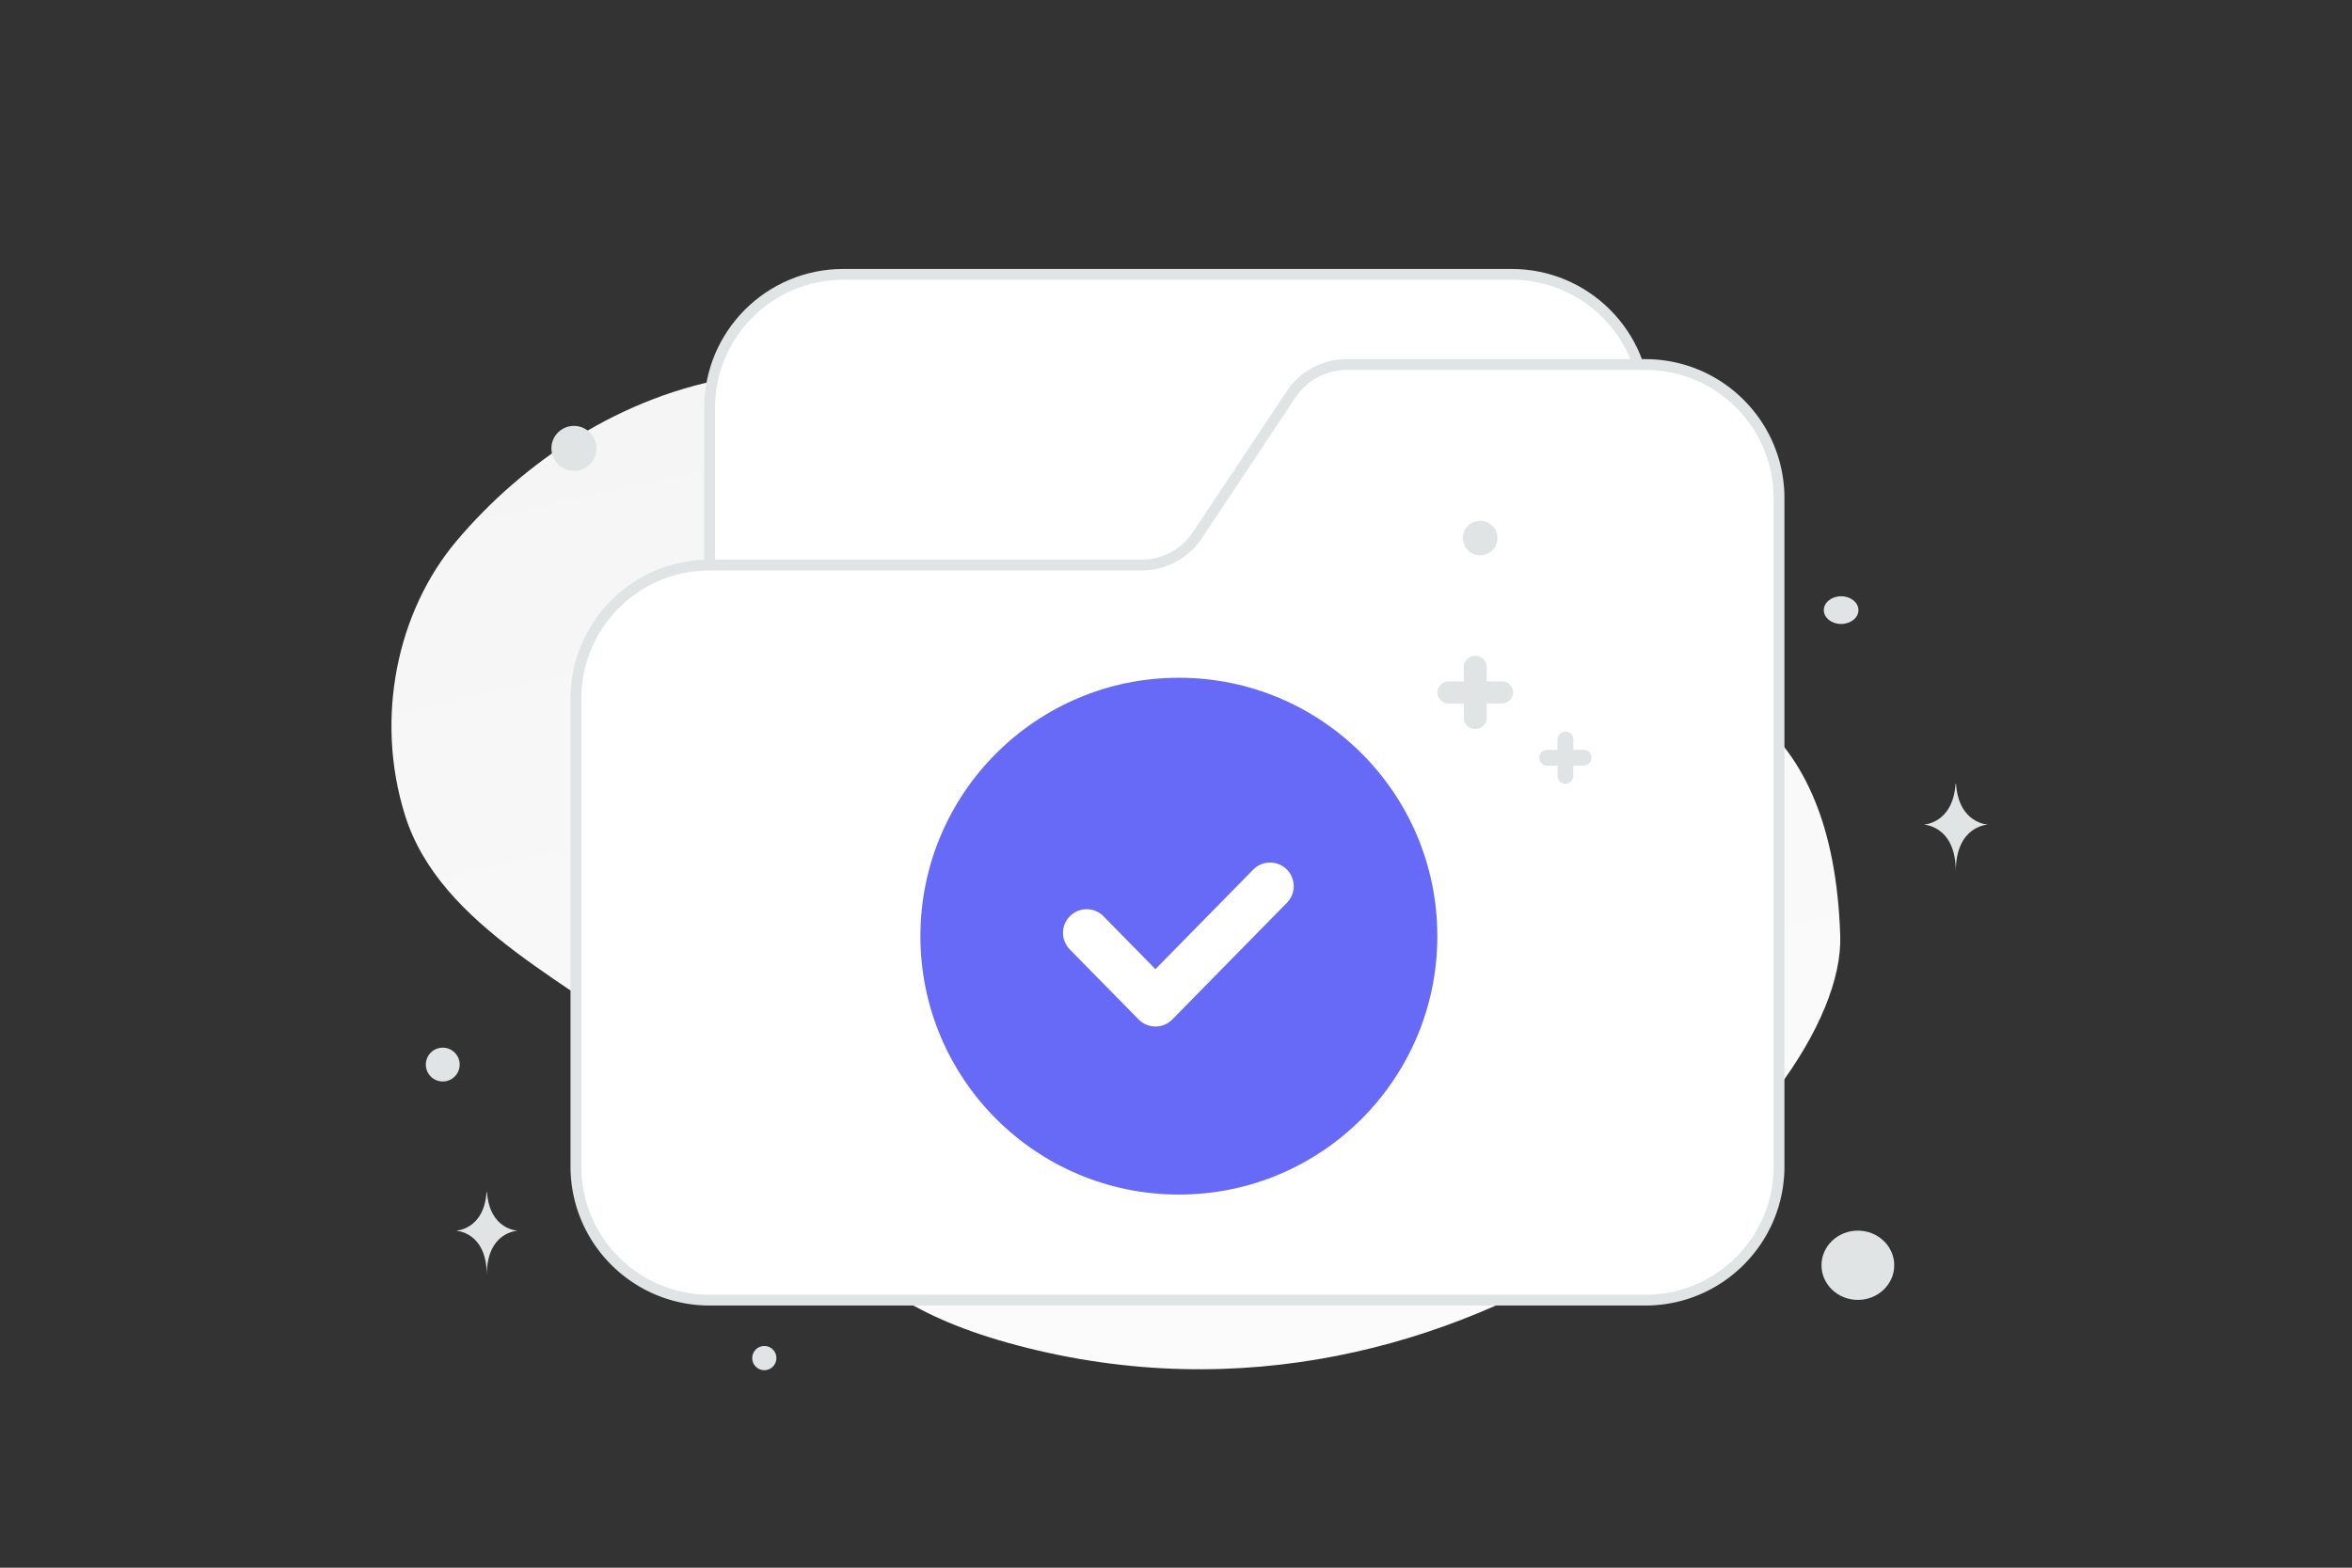 <svg width="900" height="600" viewBox="0 0 900 600" fill="none" xmlns="http://www.w3.org/2000/svg"><rect x="0" y="0" width="900" height="600" fill="#333333" stroke="none"/><path fill="transparent" d="M0 0h900v600H0z"/><path d="M704.17 357.993c2.23 65.74-142.318 202.652-314.985 156.891-80.306-21.286-72.474-59.681-132.696-108.75-35.895-29.246-87.994-50.819-101.528-94.17-11.691-37.417-2.891-78.1 19.729-104.928 50.872-60.337 151.546-103.083 247.324-11.841 95.778 91.242 276.383-6.749 282.156 162.798z" fill="url(#a)"/><path fill-rule="evenodd" clip-rule="evenodd" d="M629.602 207.307v-51.154c0-28.251-22.902-51.153-51.153-51.153H322.681c-28.251 0-51.153 22.902-51.153 51.153v127.884" fill="#fff"/><path d="M629.602 207.307v-51.154c0-28.251-22.902-51.153-51.153-51.153H322.681c-28.251 0-51.153 22.902-51.153 51.153v127.884" stroke="#E1E4E5" stroke-width="4.13"/><path fill-rule="evenodd" clip-rule="evenodd" d="M271.528 216.252h165.354a25.58 25.58 0 0 0 21.28-11.382l35.884-53.941a25.572 25.572 0 0 1 21.356-11.407h114.2c28.252 0 51.154 22.902 51.154 51.153v255.767c0 28.252-22.902 51.154-51.154 51.154H271.528c-28.251 0-51.153-22.902-51.153-51.154V267.405c0-28.251 22.902-51.153 51.153-51.153z" fill="#fff" stroke="#E1E4E5" stroke-width="4.13"/><circle cx="451.101" cy="358.294" r="98.899" fill="#666AF6"/><path d="m486 339.161-43.861 44.668-26.332-26.797" stroke="#fff" stroke-width="18.095" stroke-linecap="round" stroke-linejoin="round"/><ellipse rx="13.917" ry="13.254" transform="matrix(-1 0 0 1 710.917 484.254)" fill="#E1E4E5"/><circle r="4.639" transform="matrix(-1 0 0 1 292.466 519.783)" fill="#E1E4E5"/><circle r="6.627" transform="matrix(-1 0 0 1 566.399 205.929)" fill="#E1E4E5"/><circle r="6.476" transform="scale(1 -1) rotate(-75 -180.786 -314.12)" fill="#E1E4E5"/><circle r="8.615" transform="matrix(-1 0 0 1 219.615 171.615)" fill="#E1E4E5"/><ellipse rx="6.627" ry="5.302" transform="matrix(-1 0 0 1 704.513 233.511)" fill="#E1E4E5"/><path d="M186.177 456.259h.174c1.026 14.545 11.844 14.769 11.844 14.769s-11.929.233-11.929 17.04c0-16.807-11.929-17.04-11.929-17.04s10.814-.224 11.84-14.769zM748.304 300h.18c1.067 15.36 12.309 15.597 12.309 15.597s-12.396.245-12.396 17.994c0-17.749-12.397-17.994-12.397-17.994s11.237-.237 12.304-15.597z" fill="#E1E4E5"/><path fill-rule="evenodd" clip-rule="evenodd" d="M602.022 283.016v3.968h3.964A3.028 3.028 0 0 1 609 290a3.028 3.028 0 0 1-3.014 3.016h-3.964v3.968a3.028 3.028 0 0 1-3.014 3.016 3.029 3.029 0 0 1-3.014-3.016v-3.951h-3.98a3.029 3.029 0 0 1-3.014-3.017 3.029 3.029 0 0 1 3.014-3.016h3.964v-3.984a3.031 3.031 0 0 1 3.03-3.016 3.028 3.028 0 0 1 3.014 3.016zm-33.14-27.793v5.554h5.748c2.399 0 4.37 1.905 4.37 4.223 0 2.318-1.971 4.223-4.37 4.223h-5.748v5.554c0 2.318-1.971 4.223-4.37 4.223s-4.37-1.905-4.37-4.223v-5.531h-5.772c-2.399 0-4.37-1.905-4.37-4.223 0-2.318 1.971-4.223 4.37-4.223h5.748v-5.577c0-2.318 1.971-4.223 4.394-4.223 2.399 0 4.37 1.905 4.37 4.223z" fill="#E1E4E5"/><defs><linearGradient id="a" x1="525.393" y1="756.222" x2="285.006" y2="-323.17" gradientUnits="userSpaceOnUse"><stop stop-color="#fff"/><stop offset="1" stop-color="#EEE"/></linearGradient></defs></svg>